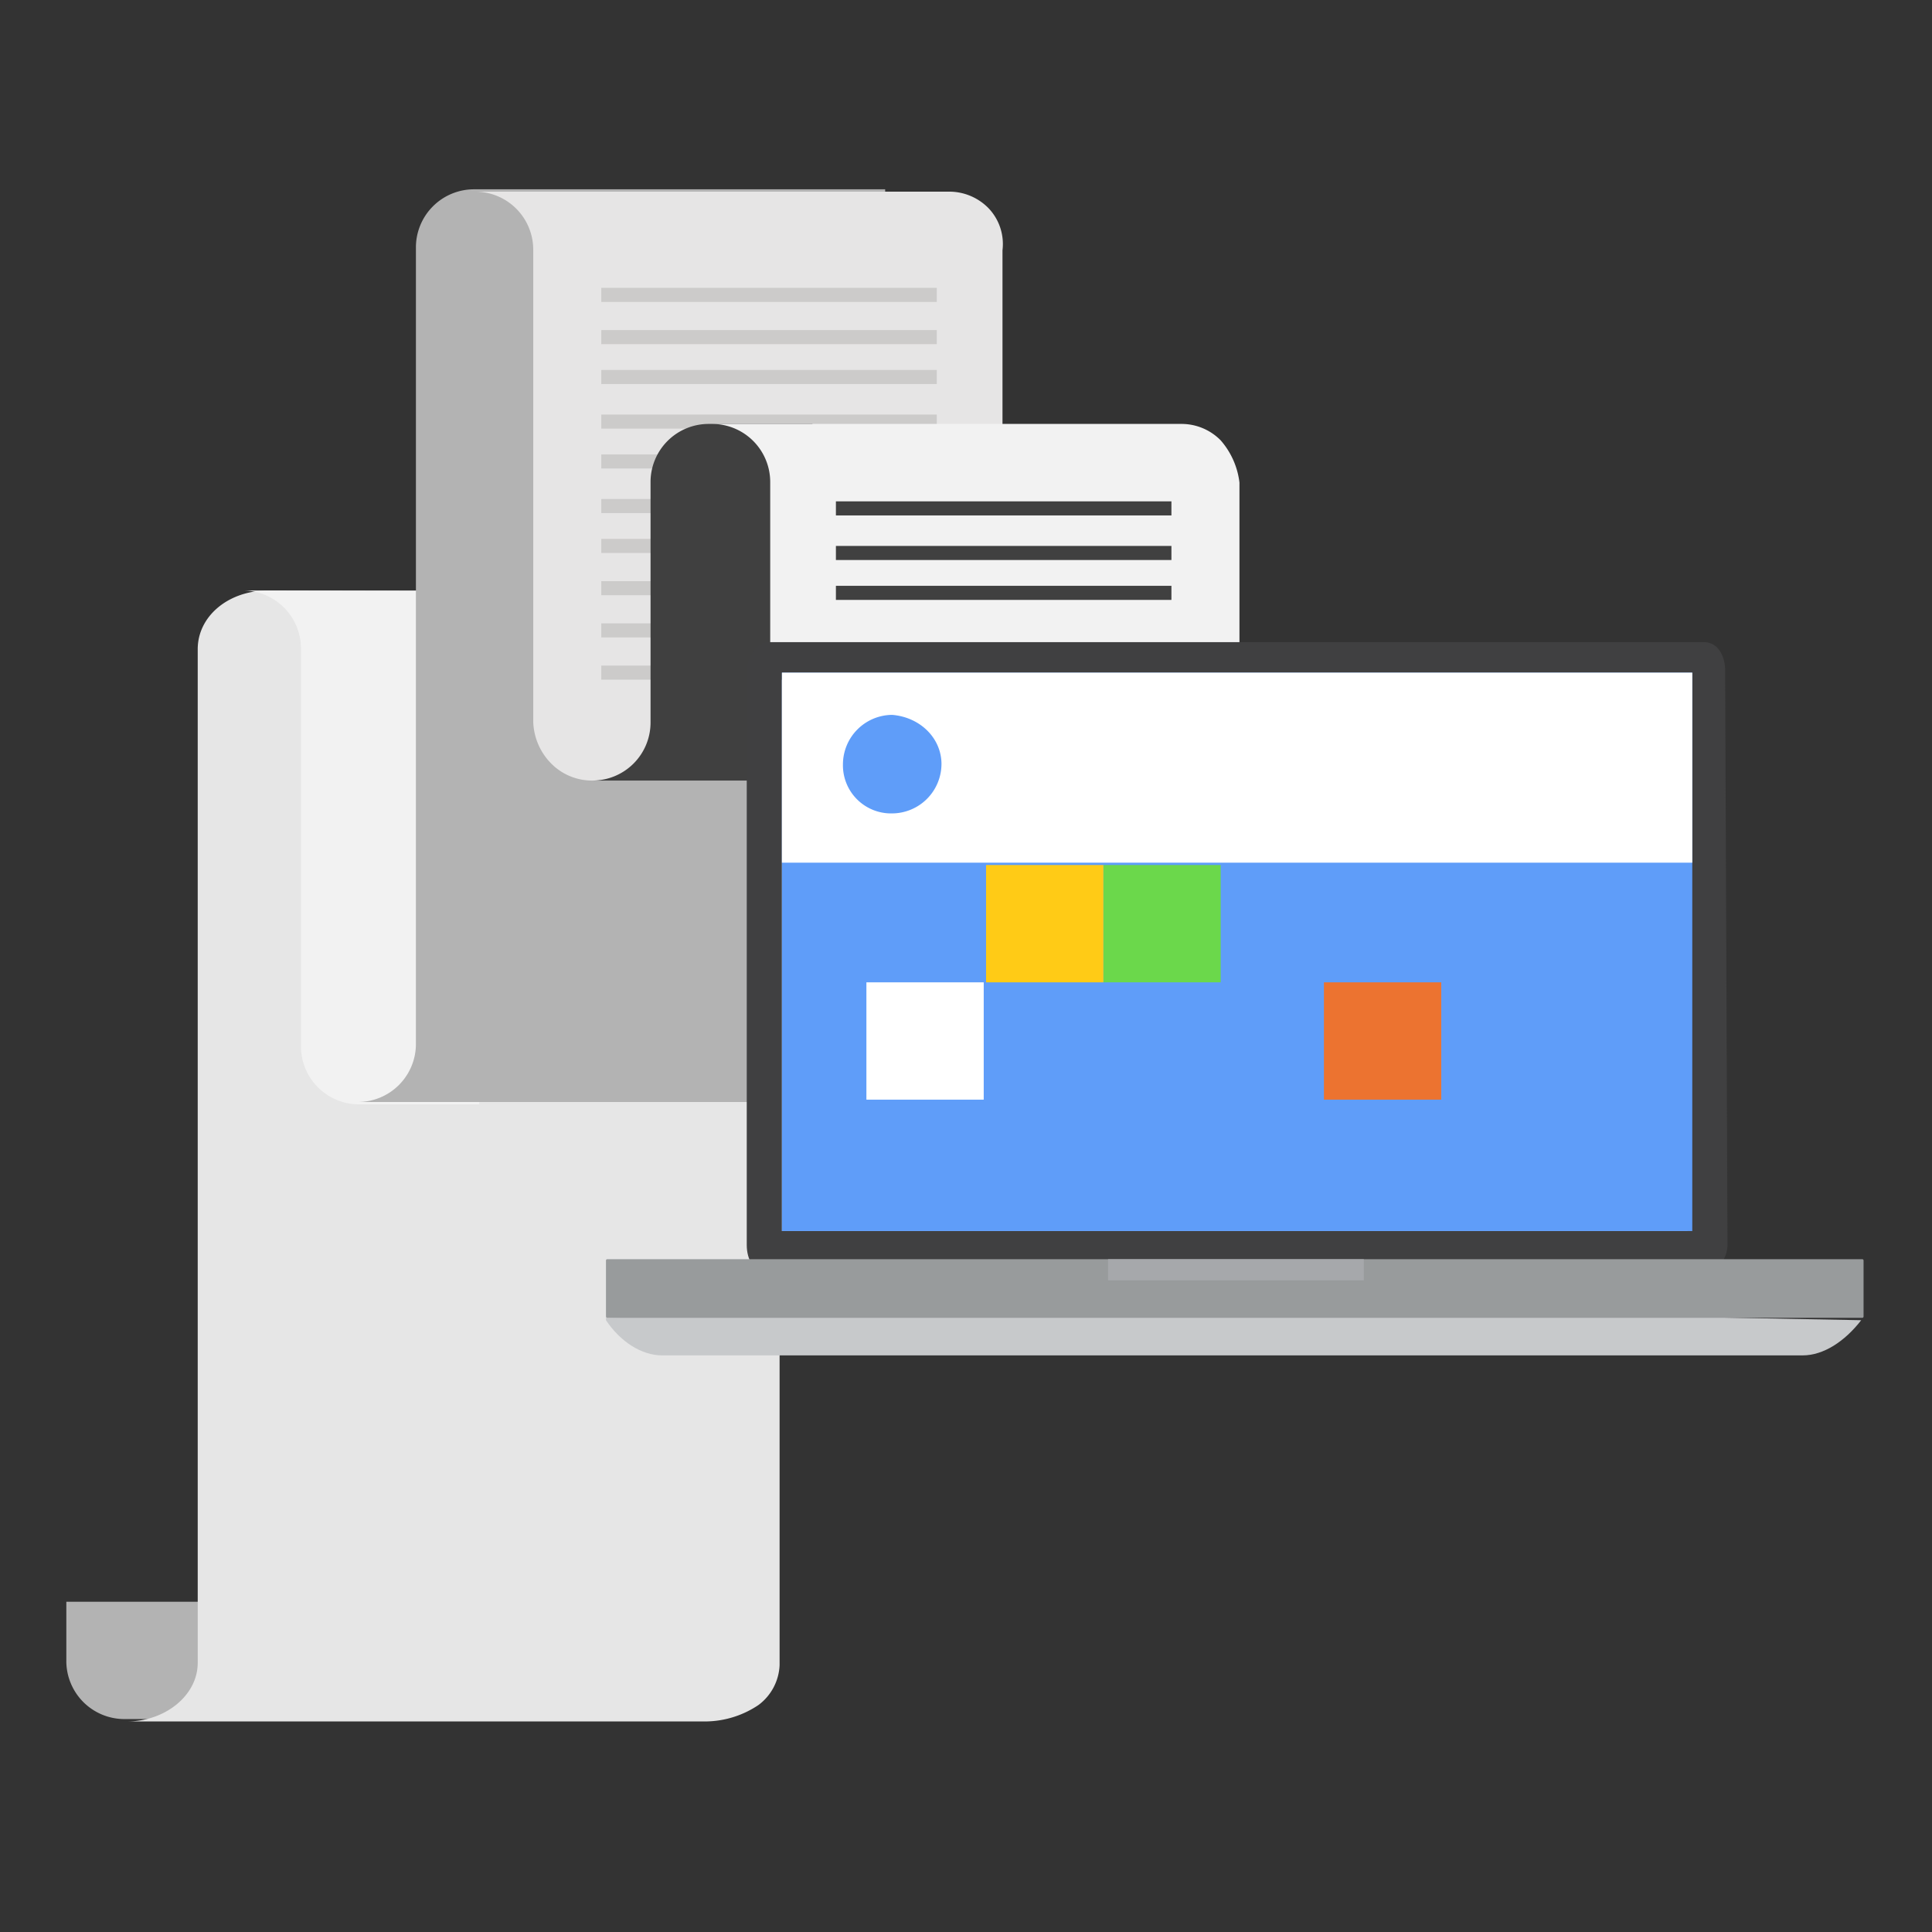 <svg xmlns="http://www.w3.org/2000/svg" xmlns:xlink="http://www.w3.org/1999/xlink" width="300" height="300" viewBox="0 0 300 300">
  <rect x="0" y="0" width="300" height="300" fill="#333333" stroke="none"/>
  <defs>
    <clipPath id="clip-path">
      <rect id="Rectangle_4420" data-name="Rectangle 4420" width="279.074" height="237.905" fill="none"/>
    </clipPath>
    <clipPath id="clip-path-2">
      <path id="Path_13287" data-name="Path 13287" d="M23,49.157v.364c2.186,3.279,5.465,5.465,8.744,5.465H208.806c3.279,0,6.558-2.186,9.108-5.465L120.639,47.7Z" transform="translate(-23 -47.7)" fill="none"/>
    </clipPath>
    <linearGradient id="linear-gradient" x1="-0.43" y1="8.8" x2="-0.411" y2="8.8" gradientUnits="objectBoundingBox">
      <stop offset="0" stop-color="#818585"/>
      <stop offset="1" stop-color="#c7c9cb"/>
    </linearGradient>
    <clipPath id="clip-path-3">
      <path id="Rectangle_4423" data-name="Rectangle 4423" d="M.2,0H195.078a.2.2,0,0,1,.2.2v8.71a.2.2,0,0,1-.2.2H.2a.2.2,0,0,1-.2-.2V.2A.2.2,0,0,1,.2,0Z" fill="none"/>
    </clipPath>
    <linearGradient id="linear-gradient-2" x1="-0.429" y1="7.877" x2="-0.41" y2="7.877" gradientUnits="objectBoundingBox">
      <stop offset="0" stop-color="#989b9c"/>
      <stop offset="0.001" stop-color="#a4a6a7"/>
      <stop offset="0.004" stop-color="#c1c2c3"/>
      <stop offset="0.007" stop-color="#d8d7d9"/>
      <stop offset="0.01" stop-color="#e8e6e8"/>
      <stop offset="0.013" stop-color="#f1eff1"/>
      <stop offset="0.018" stop-color="#f4f2f4"/>
      <stop offset="0.125" stop-color="#dfe0e2"/>
      <stop offset="0.231" stop-color="#e6e7e8"/>
      <stop offset="0.548" stop-color="#f2f3f3"/>
      <stop offset="0.872" stop-color="#d0d1d1"/>
      <stop offset="0.951" stop-color="#dfe0e2"/>
      <stop offset="0.988" stop-color="#f4f2f4"/>
      <stop offset="1" stop-color="#989b9c"/>
    </linearGradient>
    <clipPath id="clip-danovou_laik">
      <rect width="300" height="300"/>
    </clipPath>
  </defs>
  <g id="danovou_laik" clip-path="url(#clip-danovou_laik)">
    <g id="Group_8523" data-name="Group 8523" transform="translate(10.3 29.395)">
      <g id="Group_8516" data-name="Group 8516" transform="translate(0 0)">
        <g id="Group_8515" data-name="Group 8515" clip-path="url(#clip-path)">
          <path id="Path_13279" data-name="Path 13279" d="M0,60.2v9.108a9.02,9.02,0,0,0,9.108,9.108H23.317V60.2Z" transform="translate(0 159.125)" fill="#b3b3b3"/>
          <path id="Path_13280" data-name="Path 13280" d="M24.46,17.1c-6.194,0-10.93,4.008-10.93,9.108V183.6c0,5.1-5.1,9.108-10.93,9.108H92.589a14.946,14.946,0,0,0,8.015-2.55,8.141,8.141,0,0,0,3.279-6.194V17.464Z" transform="translate(6.872 45.2)" fill="#e6e6e6"/>
          <path id="Path_13281" data-name="Path 13281" d="M7.5,17.1a9.02,9.02,0,0,1,9.108,9.108V87.779a9.02,9.02,0,0,0,9.108,9.108H44.3V17.1Z" transform="translate(19.824 45.2)" fill="#f2f2f2"/>
          <path id="Path_13282" data-name="Path 13282" d="M30.616,0a9.02,9.02,0,0,0-9.108,9.108V132.615a9.02,9.02,0,0,1-9.108,9.108H94.373V0Z" transform="translate(32.776 0.001)" fill="#b3b3b3"/>
          <path id="Path_13283" data-name="Path 13283" d="M97.187,2.65A8.532,8.532,0,0,0,90.994.1H17.4a9.02,9.02,0,0,1,9.108,9.108v73.23a9.643,9.643,0,0,0,3.279,6.922,8.933,8.933,0,0,0,5.829,2.186H99.373V9.208A8.052,8.052,0,0,0,97.187,2.65" transform="translate(45.993 0.265)" fill="#e6e5e5"/>
          <rect id="Rectangle_4403" data-name="Rectangle 4403" width="52.099" height="2.186" transform="translate(83.066 41.169)" fill="#cccbca"/>
          <rect id="Rectangle_4404" data-name="Rectangle 4404" width="52.099" height="2.186" transform="translate(83.066 34.975)" fill="#cccbca"/>
          <rect id="Rectangle_4405" data-name="Rectangle 4405" width="52.099" height="2.186" transform="translate(83.066 28.053)" fill="#cccbca"/>
          <rect id="Rectangle_4406" data-name="Rectangle 4406" width="52.099" height="2.186" transform="translate(83.066 21.86)" fill="#cccbca"/>
          <rect id="Rectangle_4407" data-name="Rectangle 4407" width="52.099" height="2.186" transform="translate(83.066 15.302)" fill="#cccbca"/>
          <rect id="Rectangle_4408" data-name="Rectangle 4408" width="52.099" height="2.186" transform="translate(83.066 48.091)" fill="#cccbca"/>
          <rect id="Rectangle_4409" data-name="Rectangle 4409" width="52.099" height="2.186" transform="translate(83.066 54.285)" fill="#cccbca"/>
          <rect id="Rectangle_4410" data-name="Rectangle 4410" width="52.099" height="2.186" transform="translate(83.066 60.842)" fill="#cccbca"/>
          <rect id="Rectangle_4411" data-name="Rectangle 4411" width="52.099" height="2.186" transform="translate(83.066 67.4)" fill="#cccbca"/>
          <rect id="Rectangle_4412" data-name="Rectangle 4412" width="26.231" height="2.186" transform="translate(83.066 73.958)" fill="#cccbca"/>
          <path id="Path_13284" data-name="Path 13284" d="M40.616,10a9.02,9.02,0,0,0-9.108,9.108V56.269A9.02,9.02,0,0,1,22.4,65.378H56.647V10Z" transform="translate(59.209 26.433)" fill="#404040"/>
          <path id="Path_13285" data-name="Path 13285" d="M106.559,12.55A8.533,8.533,0,0,0,100.365,10H27.5a9.02,9.02,0,0,1,9.108,9.108v29.51h72.865V19.108a12.132,12.132,0,0,0-2.915-6.558" transform="translate(72.69 26.433)" fill="#f2f2f2"/>
          <rect id="Rectangle_4413" data-name="Rectangle 4413" width="52.099" height="2.186" transform="translate(119.499 48.455)" fill="#404040"/>
          <rect id="Rectangle_4414" data-name="Rectangle 4414" width="52.099" height="2.186" transform="translate(119.499 55.378)" fill="#404040"/>
          <rect id="Rectangle_4415" data-name="Rectangle 4415" width="52.099" height="2.186" transform="translate(119.499 61.571)" fill="#404040"/>
          <rect id="Rectangle_4416" data-name="Rectangle 4416" width="10.201" height="10.201" transform="translate(157.024 120.956)" fill="#fff"/>
          <rect id="Rectangle_4417" data-name="Rectangle 4417" width="10.201" height="10.201" transform="translate(176.334 120.956)" fill="#fff"/>
          <rect id="Rectangle_4418" data-name="Rectangle 4418" width="10.201" height="10.201" transform="translate(157.024 140.266)" fill="#fff"/>
          <rect id="Rectangle_4419" data-name="Rectangle 4419" width="10.201" height="10.201" transform="translate(118.77 159.21)" fill="#fff"/>
          <path id="Path_13286" data-name="Path 13286" d="M181.288,112.932c0,2.186-1.822,4.372-3.279,4.372H32.279c-2.186,0-3.279-2.186-3.279-4.372V23.672c0-2.186,1.822-4.372,3.279-4.372H177.645c2.186,0,3.279,2.186,3.279,4.372Z" transform="translate(76.655 51.016)" fill="#404041"/>
        </g>
      </g>
      <g id="Group_8518" data-name="Group 8518" transform="translate(83.795 173.784)">
        <g id="Group_8517" data-name="Group 8517" clip-path="url(#clip-path-2)">
          <rect id="Rectangle_4421" data-name="Rectangle 4421" width="194.914" height="7.287" transform="translate(0 -0.001)" fill="url(#linear-gradient)"/>
        </g>
      </g>
      <g id="Group_8520" data-name="Group 8520" transform="translate(83.795 166.129)">
        <g id="Group_8519" data-name="Group 8519" clip-path="url(#clip-path-3)">
          <rect id="Rectangle_4422" data-name="Rectangle 4422" width="195.279" height="9.112" transform="translate(0)" fill="url(#linear-gradient-2)"/>
        </g>
      </g>
      <g id="Group_8522" data-name="Group 8522" transform="translate(0 0)">
        <g id="Group_8521" data-name="Group 8521" clip-path="url(#clip-path)">
          <rect id="Rectangle_4424" data-name="Rectangle 4424" width="39.712" height="3.279" transform="translate(161.761 166.133)" fill="#a6a8ab"/>
          <rect id="Rectangle_4425" data-name="Rectangle 4425" width="140.63" height="85.617" transform="translate(111.119 76.144)" fill="#fff"/>
          <rect id="Rectangle_4426" data-name="Rectangle 4426" width="141.358" height="86.71" transform="translate(111.119 75.051)" fill="#5f9df9"/>
          <rect id="Rectangle_4427" data-name="Rectangle 4427" width="141.358" height="29.51" transform="translate(111.119 75.051)" fill="#fff"/>
          <rect id="Rectangle_4428" data-name="Rectangle 4428" width="18.216" height="18.216" transform="translate(195.279 123.142)" fill="#ec7330"/>
          <rect id="Rectangle_4429" data-name="Rectangle 4429" width="18.216" height="18.216" transform="translate(161.032 104.926)" fill="#6bd84b"/>
          <rect id="Rectangle_4430" data-name="Rectangle 4430" width="18.216" height="18.216" transform="translate(142.816 104.926)" fill="#ffcb16"/>
          <rect id="Rectangle_4431" data-name="Rectangle 4431" width="18.216" height="18.216" transform="translate(124.235 123.142)" fill="#fff"/>
          <path id="Path_13288" data-name="Path 13288" d="M48.4,30.051A7.7,7.7,0,0,1,40.751,37.7,7.471,7.471,0,0,1,33.1,30.051,7.7,7.7,0,0,1,40.751,22.4c4.372.364,7.651,3.643,7.651,7.651" transform="translate(87.492 59.21)" fill="#5f9df9"/>
        </g>
      </g>
    </g>
  </g>
</svg>
